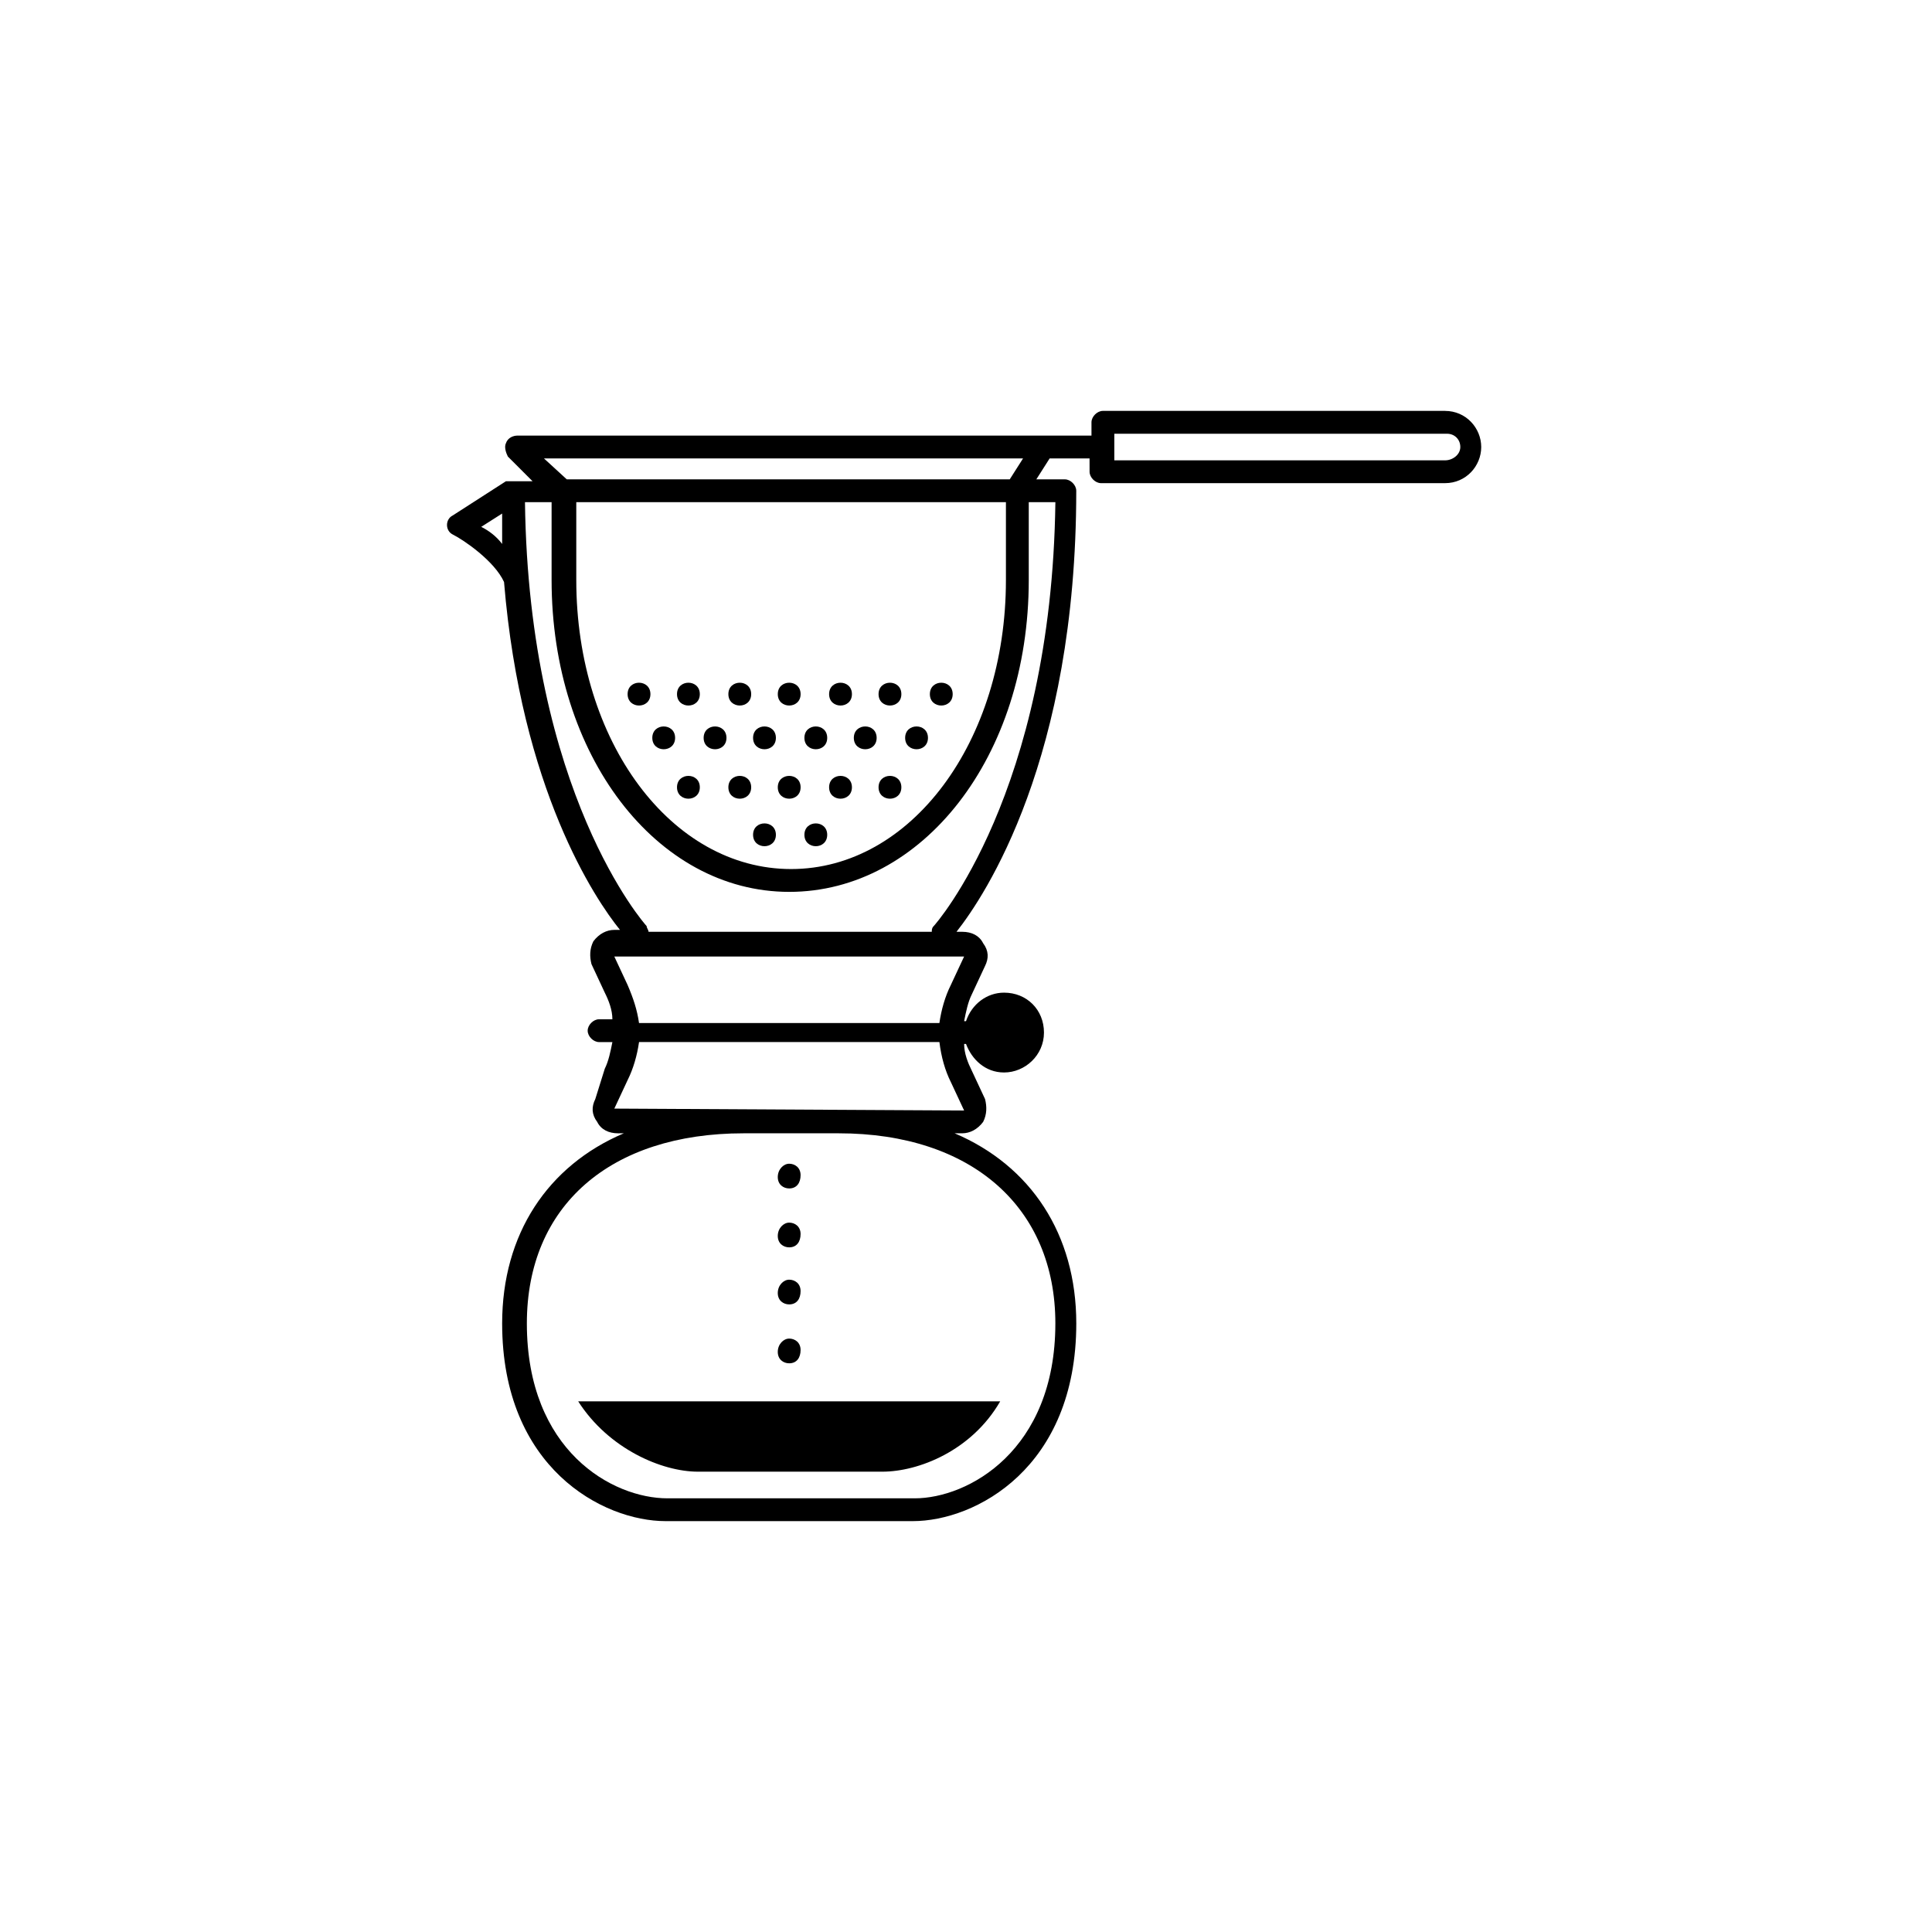 <?xml version="1.0" encoding="UTF-8"?>
<!-- Uploaded to: ICON Repo, www.svgrepo.com, Generator: ICON Repo Mixer Tools -->
<svg fill="#000000" width="800px" height="800px" version="1.1" viewBox="144 144 512 512" xmlns="http://www.w3.org/2000/svg">
 <g>
  <path d="m328.96 534.01h48.871c9.574 0 23.68-5.543 31.234-18.641h-111.84c8.059 12.594 22.168 18.641 31.738 18.641z"/>
  <path d="m526.96 252.89h-90.684c-1.512 0-3.023 1.512-3.023 3.023v3.527h-152.15c-1.008 0-2.519 0.504-3.023 2.016-0.504 1.008 0 2.519 0.504 3.527l6.551 6.551h-5.543-0.504-0.504-0.504l-14.105 9.07c-1.008 0.504-1.512 1.512-1.512 2.519 0 1.008 0.504 2.016 1.512 2.519 3.023 1.512 11.082 7.055 13.602 12.594 4.535 54.914 24.184 84.137 30.73 92.195h-1.512c-2.016 0-4.031 1.008-5.543 3.023-1.008 2.016-1.008 4.031-0.504 6.047l3.527 7.559c1.008 2.016 2.016 4.535 2.016 7.055h-3.527c-1.512 0-3.023 1.512-3.023 3.023s1.512 3.023 3.023 3.023h3.527c-0.504 2.519-1.008 5.039-2.016 7.055l-2.516 8.051c-1.008 2.016-1.008 4.031 0.504 6.047 1.008 2.016 3.023 3.023 5.543 3.023l1.512-0.004c-20.152 8.566-32.242 26.703-32.242 50.383 0 38.289 26.703 52.395 43.328 52.395h65.496c16.625 0 43.328-14.105 43.328-52.395 0-23.68-12.09-41.816-32.242-50.383h2.016c2.016 0 4.031-1.008 5.543-3.023 1.008-2.016 1.008-4.031 0.504-6.047l-3.527-7.559c-1.008-2.016-2.016-4.535-2.016-7.055l0.5 0.008c1.512 4.031 5.039 7.559 10.078 7.559 5.543 0 10.578-4.535 10.578-10.578 0-6.047-4.535-10.578-10.578-10.578-4.535 0-8.566 3.023-10.078 7.559h-0.504c0.504-2.519 1.008-5.039 2.016-7.055l3.523-7.562c1.008-2.016 1.008-4.031-0.504-6.047-1.008-2.016-3.023-3.023-5.543-3.023h-1.512c7.559-9.574 31.738-45.848 31.738-116.88 0-1.512-1.512-3.023-3.023-3.023h-7.559l3.527-5.543h10.578l0.008 3.527c0 1.512 1.512 3.023 3.023 3.023h91.191c5.543 0 9.574-4.535 9.574-9.574-0.004-5.035-4.035-9.57-9.578-9.57zm-116.38 24.184v20.656c0 42.824-25.191 76.578-56.93 76.578-31.738 0-56.93-33.754-56.93-76.578v-20.656zm-139.05 6.547 5.543-3.527v8.062c-1.512-2.016-3.527-3.527-5.543-4.535zm152.15 211.1c0 33.754-23.176 46.352-37.281 46.352h-65.496c-14.609 0-37.281-12.594-37.281-46.352 0-31.234 22.168-50.383 57.434-50.383h25.191c35.27 0 57.434 19.648 57.434 50.383zm-27.707-63.984 3.527 7.559-92.699-0.504 3.527-7.559c1.512-3.023 2.519-6.551 3.023-10.078h79.602c0.5 4.031 1.508 7.559 3.019 10.582zm3.527-33.25-3.527 7.555c-1.512 3.023-2.519 6.551-3.023 10.078h-79.602c-0.504-3.527-1.512-6.551-3.023-10.078l-3.527-7.559zm-8.062-8.062c-0.504 0.504-0.504 1.008-0.504 1.512h-75.066c0-0.504-0.504-1.008-0.504-1.512-0.504-0.504-31.234-35.266-32.242-112.35h7.055v20.656c0 46.352 27.711 82.625 62.977 82.625 35.262 0 63.477-35.773 63.477-82.625v-20.656h7.055c-1.008 77.082-31.742 111.84-32.246 112.35zm-97.234-118.39-6.047-5.543h126.96l-3.527 5.543zm232.76-5.039h-87.66v-7.051h88.168c2.016 0 3.527 1.512 3.527 3.527-0.004 2.012-2.019 3.523-4.035 3.523z"/>
  <path d="m349.62 339.54c0 4.027-6.047 4.027-6.047 0 0-4.031 6.047-4.031 6.047 0"/>
  <path d="m363.22 339.54c0 4.027-6.043 4.027-6.043 0 0-4.031 6.043-4.031 6.043 0"/>
  <path d="m363.22 365.23c0 4.031-6.043 4.031-6.043 0 0-4.027 6.043-4.027 6.043 0"/>
  <path d="m376.32 339.54c0 4.027-6.047 4.027-6.047 0 0-4.031 6.047-4.031 6.047 0"/>
  <path d="m336.52 339.54c0 4.027-6.047 4.027-6.047 0 0-4.031 6.047-4.031 6.047 0"/>
  <path d="m322.91 339.54c0 4.027-6.043 4.027-6.043 0 0-4.031 6.043-4.031 6.043 0"/>
  <path d="m389.92 339.54c0 4.027-6.047 4.027-6.047 0 0-4.031 6.047-4.031 6.047 0"/>
  <path d="m343.07 352.64c0 4.031-6.043 4.031-6.043 0s6.043-4.031 6.043 0"/>
  <path d="m356.17 352.64c0 4.031-6.047 4.031-6.047 0s6.047-4.031 6.047 0"/>
  <path d="m369.77 352.64c0 4.031-6.047 4.031-6.047 0s6.047-4.031 6.047 0"/>
  <path d="m382.87 352.64c0 4.031-6.043 4.031-6.043 0s6.043-4.031 6.043 0"/>
  <path d="m329.46 352.64c0 4.031-6.047 4.031-6.047 0s6.047-4.031 6.047 0"/>
  <path d="m349.62 365.23c0 4.031-6.047 4.031-6.047 0 0-4.027 6.047-4.027 6.047 0"/>
  <path d="m343.07 327.95c0 4.031-6.043 4.031-6.043 0s6.043-4.031 6.043 0"/>
  <path d="m356.17 327.95c0 4.031-6.047 4.031-6.047 0s6.047-4.031 6.047 0"/>
  <path d="m369.77 327.95c0 4.031-6.047 4.031-6.047 0s6.047-4.031 6.047 0"/>
  <path d="m382.87 327.95c0 4.031-6.043 4.031-6.043 0s6.043-4.031 6.043 0"/>
  <path d="m396.47 327.95c0 4.031-6.047 4.031-6.047 0s6.047-4.031 6.047 0"/>
  <path d="m329.46 327.95c0 4.031-6.047 4.031-6.047 0s6.047-4.031 6.047 0"/>
  <path d="m316.37 327.95c0 4.031-6.047 4.031-6.047 0s6.047-4.031 6.047 0"/>
  <path d="m353.14 505.29c2.016 0 3.023-1.512 3.023-3.527s-1.512-3.023-3.023-3.023-3.023 1.512-3.023 3.527 1.512 3.023 3.023 3.023z"/>
  <path d="m353.14 458.95c2.016 0 3.023-1.512 3.023-3.527s-1.512-3.023-3.023-3.023-3.023 1.512-3.023 3.527 1.512 3.023 3.023 3.023z"/>
  <path d="m353.14 489.68c2.016 0 3.023-1.512 3.023-3.527 0-2.016-1.512-3.023-3.023-3.023s-3.023 1.512-3.023 3.527 1.512 3.023 3.023 3.023z"/>
  <path d="m353.14 474.56c2.016 0 3.023-1.512 3.023-3.527s-1.512-3.023-3.023-3.023-3.023 1.512-3.023 3.527c0 2.016 1.512 3.023 3.023 3.023z"/>
 </g>
</svg>